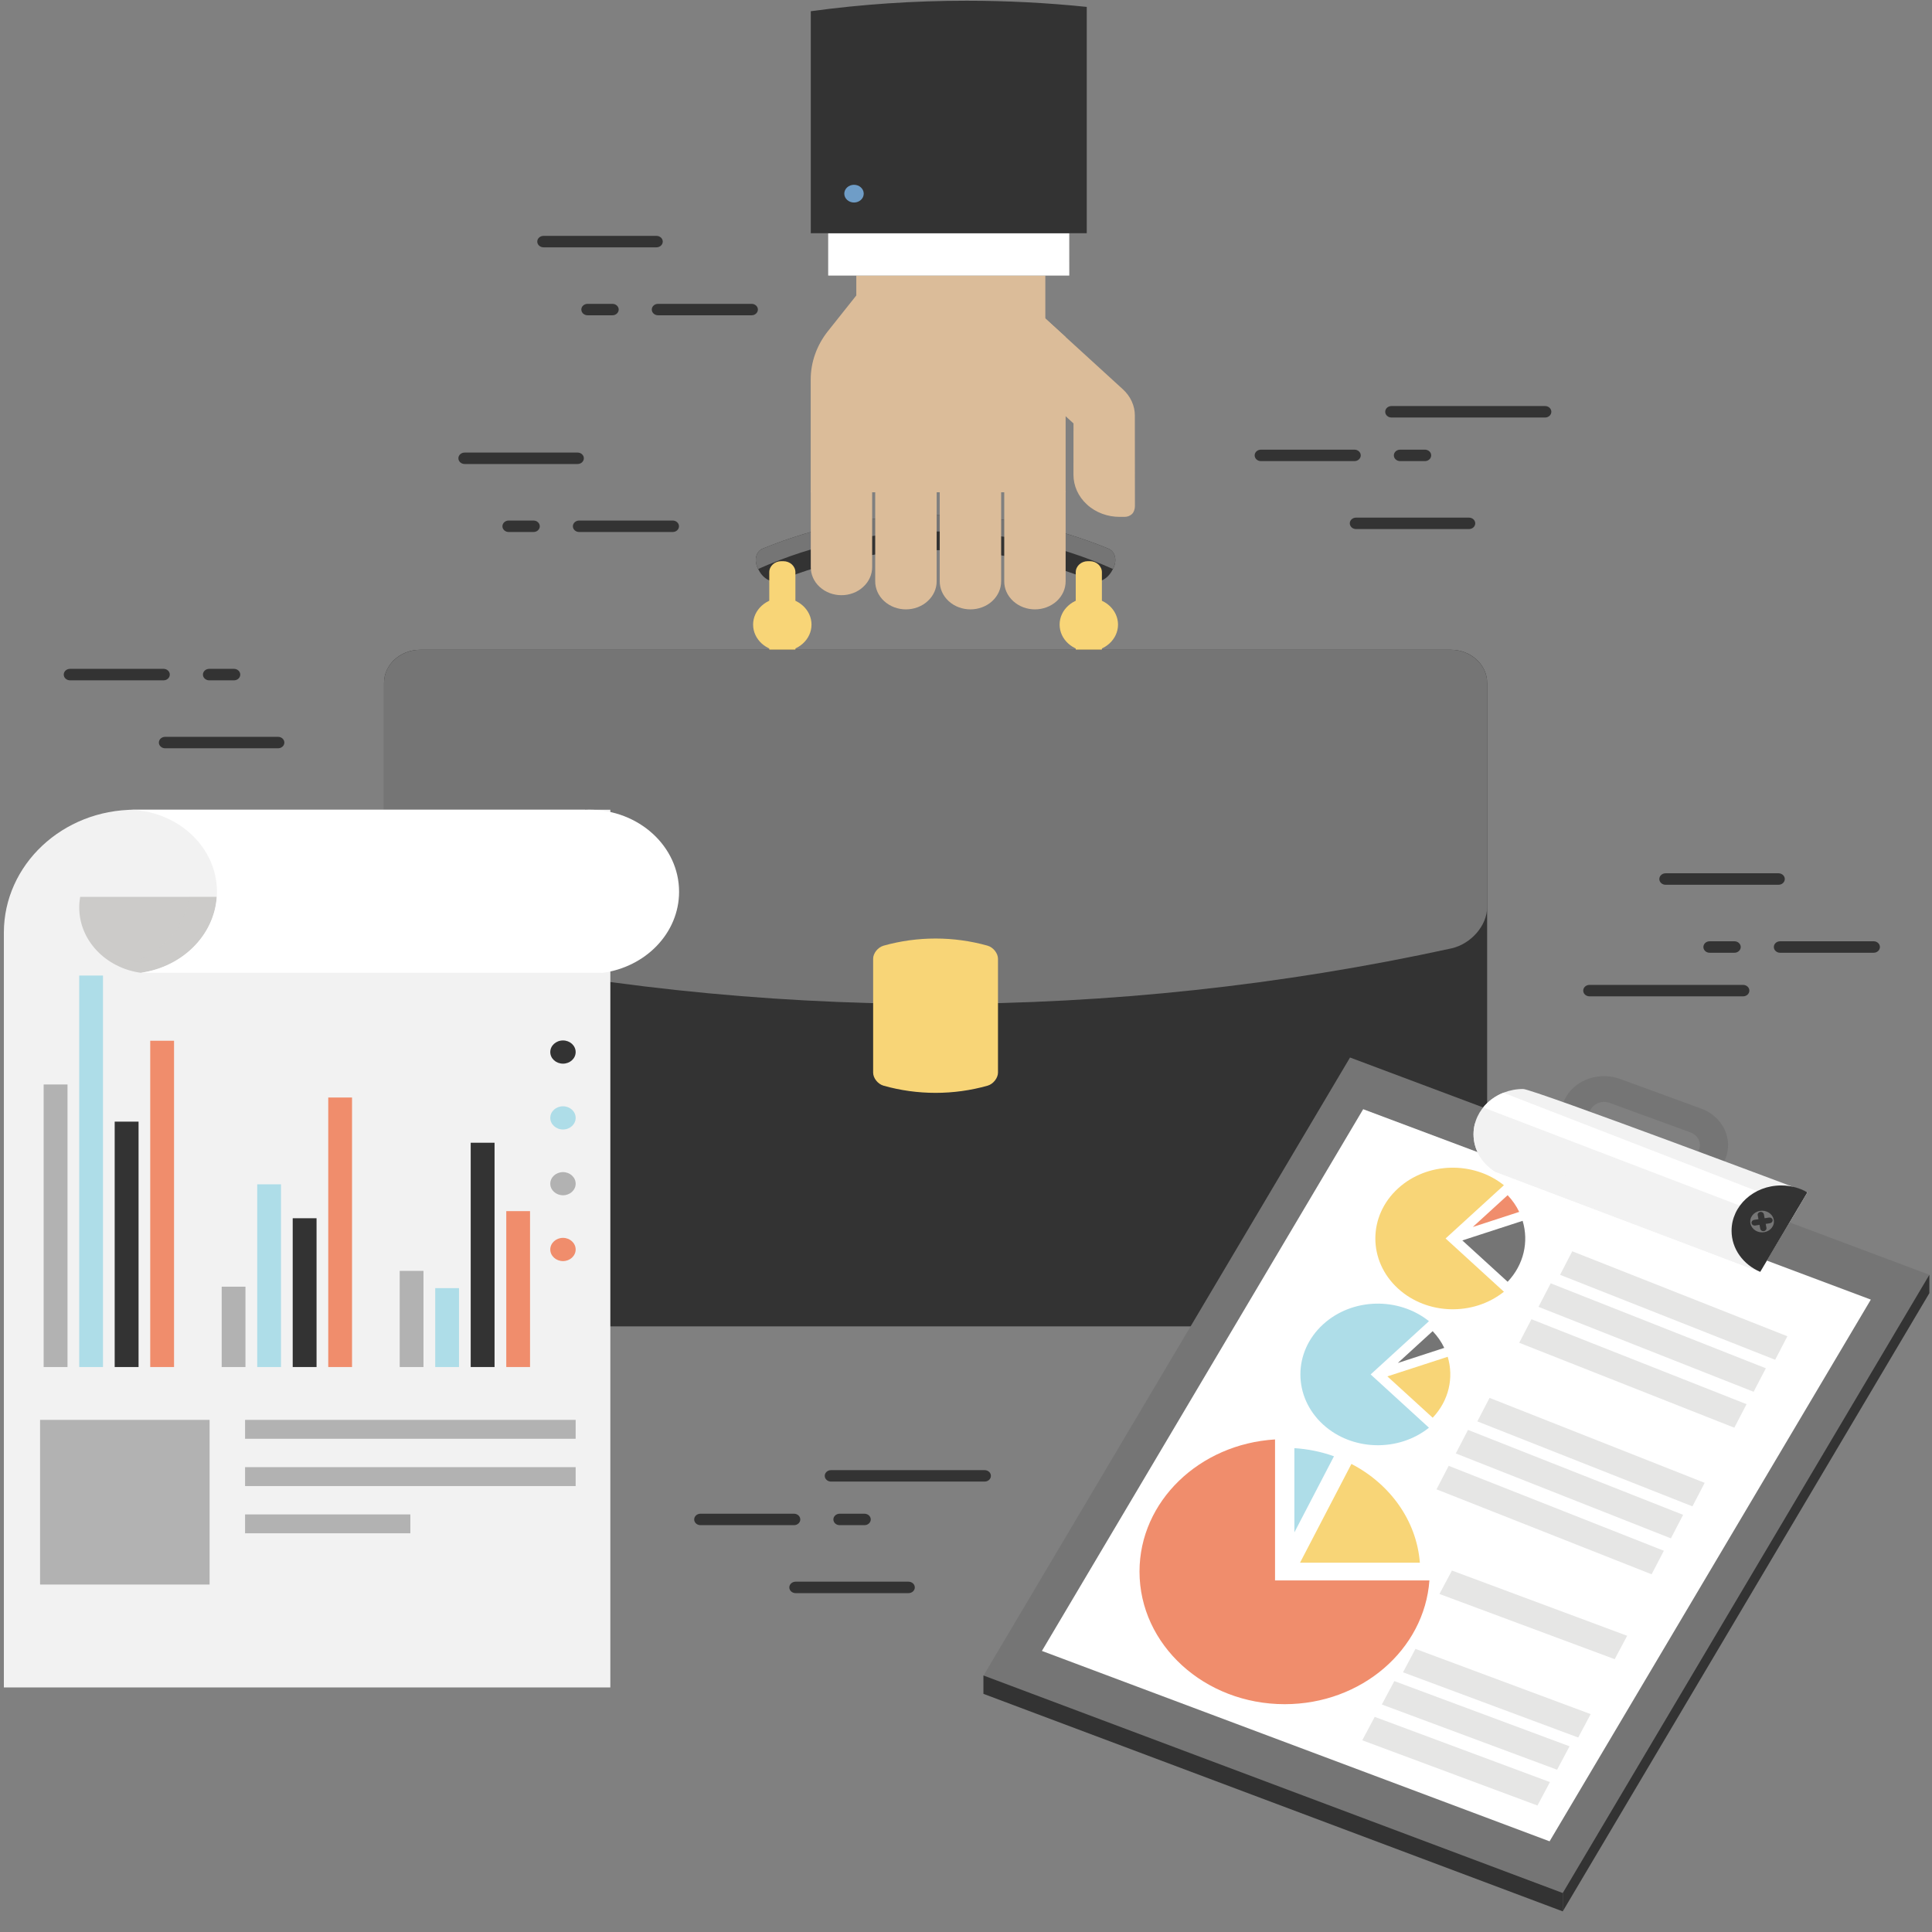 <?xml version="1.0" encoding="utf-8"?>
<!-- Generator: Adobe Illustrator 16.0.0, SVG Export Plug-In . SVG Version: 6.00 Build 0)  -->
<!DOCTYPE svg PUBLIC "-//W3C//DTD SVG 1.1//EN" "http://www.w3.org/Graphics/SVG/1.1/DTD/svg11.dtd">
<svg version="1.1" id="图层_1" xmlns="http://www.w3.org/2000/svg" xmlns:xlink="http://www.w3.org/1999/xlink" x="0px" y="0px"
	 width="500px" height="500px" viewBox="0 0 500 500" enable-background="new 0 0 500 500" xml:space="preserve">
<rect x="0" y="0" width="500" height="500" fill="#808080" stroke="none"/>
<g>
	<g>
		<g>
			<g>
				<path fill="#333333" d="M451.117,257.851h-39.764c-0.888,0-1.615-0.663-1.615-1.482c0-0.813,0.728-1.478,1.615-1.478h39.764
					c0.891,0,1.616,0.664,1.616,1.478C452.733,257.188,452.008,257.851,451.117,257.851z"/>
			</g>
		</g>
		<g>
			<g>
				<path fill="#333333" d="M448.872,246.571h-6.417c-0.893,0-1.618-0.671-1.618-1.484c0-0.822,0.726-1.485,1.618-1.485h6.417
					c0.897,0,1.625,0.664,1.625,1.485C450.497,245.9,449.77,246.571,448.872,246.571z"/>
			</g>
		</g>
		<g>
			<g>
				<path fill="#333333" d="M484.895,246.571h-24.206c-0.893,0-1.62-0.671-1.62-1.484c0-0.822,0.728-1.485,1.62-1.485h24.206
					c0.902,0,1.625,0.664,1.625,1.485C486.52,245.9,485.797,246.571,484.895,246.571z"/>
			</g>
		</g>
		<g>
			<g>
				<path fill="#333333" d="M460.273,228.976h-29.226c-0.889,0-1.614-0.664-1.614-1.484c0-0.814,0.726-1.485,1.614-1.485h29.226
					c0.901,0,1.629,0.671,1.629,1.485C461.902,228.313,461.175,228.976,460.273,228.976z"/>
			</g>
		</g>
	</g>
	<g>
		<g>
			<g>
				<path fill="#333333" d="M254.823,383.431h-39.755c-0.9,0-1.625-0.661-1.625-1.485c0-0.812,0.726-1.475,1.625-1.475h39.755
					c0.898,0,1.622,0.663,1.622,1.475C256.445,382.77,255.722,383.431,254.823,383.431z"/>
			</g>
		</g>
		<g>
			<g>
				<path fill="#333333" d="M223.724,394.711h-6.42c-0.9,0-1.624-0.66-1.624-1.475c0-0.822,0.724-1.486,1.624-1.486h6.42
					c0.897,0,1.625,0.664,1.625,1.486C225.349,394.051,224.621,394.711,223.724,394.711z"/>
			</g>
		</g>
		<g>
			<g>
				<path fill="#333333" d="M205.489,394.711H181.28c-0.898,0-1.625-0.66-1.625-1.475c0-0.822,0.727-1.486,1.625-1.486h24.208
					c0.9,0,1.626,0.664,1.626,1.486C207.115,394.051,206.389,394.711,205.489,394.711z"/>
			</g>
		</g>
		<g>
			<g>
				<path fill="#333333" d="M235.125,412.3h-29.224c-0.899,0-1.625-0.653-1.625-1.478c0-0.814,0.726-1.483,1.625-1.483h29.224
					c0.892,0,1.625,0.669,1.625,1.483C236.751,411.646,236.018,412.3,235.125,412.3z"/>
			</g>
		</g>
	</g>
	<g>
		<g>
			<g>
				<path fill="#333333" d="M399.871,108.054h-39.762c-0.891,0-1.617-0.671-1.617-1.484c0-0.822,0.727-1.484,1.617-1.484h39.762
					c0.889,0,1.615,0.662,1.615,1.484C401.486,107.383,400.76,108.054,399.871,108.054z"/>
			</g>
		</g>
		<g>
			<g>
				<path fill="#333333" d="M368.774,119.334h-6.429c-0.891,0-1.618-0.664-1.618-1.484c0-0.814,0.728-1.478,1.618-1.478h6.429
					c0.89,0,1.615,0.663,1.615,1.478C370.39,118.67,369.664,119.334,368.774,119.334z"/>
			</g>
		</g>
		<g>
			<g>
				<path fill="#333333" d="M350.537,119.334h-24.215c-0.89,0-1.617-0.664-1.617-1.484c0-0.814,0.728-1.478,1.617-1.478h24.215
					c0.894,0,1.621,0.663,1.621,1.478C352.158,118.67,351.431,119.334,350.537,119.334z"/>
			</g>
		</g>
		<g>
			<g>
				<path fill="#333333" d="M380.166,136.923h-29.222c-0.893,0-1.618-0.664-1.618-1.486c0-0.813,0.726-1.476,1.618-1.476h29.222
					c0.899,0,1.627,0.664,1.627,1.476C381.793,136.259,381.065,136.923,380.166,136.923z"/>
			</g>
		</g>
	</g>
	<g>
		<g>
			<g>
				<path fill="#333333" d="M60.562,176.069h-6.418c-0.899,0-1.626-0.671-1.626-1.485c0-0.82,0.727-1.484,1.626-1.484h6.418
					c0.892,0,1.618,0.664,1.618,1.484C62.18,175.398,61.454,176.069,60.562,176.069z"/>
			</g>
		</g>
		<g>
			<g>
				<path fill="#333333" d="M42.329,176.069H18.12c-0.898,0-1.625-0.671-1.625-1.485c0-0.82,0.726-1.484,1.625-1.484h24.209
					c0.891,0,1.616,0.664,1.616,1.484C43.945,175.398,43.219,176.069,42.329,176.069z"/>
			</g>
		</g>
		<g>
			<g>
				<path fill="#333333" d="M71.965,193.656H42.741c-0.9,0-1.626-0.664-1.626-1.477c0-0.822,0.727-1.485,1.626-1.485h29.225
					c0.891,0,1.626,0.663,1.626,1.485C73.591,192.993,72.856,193.656,71.965,193.656z"/>
			</g>
		</g>
	</g>
	<g>
		<g>
			<g>
				<path fill="#333333" d="M158.493,81.596h-6.421c-0.898,0-1.624-0.663-1.624-1.485c0-0.813,0.725-1.476,1.624-1.476h6.421
					c0.891,0,1.625,0.664,1.625,1.476C160.118,80.934,159.383,81.596,158.493,81.596z"/>
			</g>
		</g>
		<g>
			<g>
				<path fill="#333333" d="M194.514,81.596h-24.207c-0.9,0-1.626-0.663-1.626-1.485c0-0.813,0.727-1.476,1.626-1.476h24.207
					c0.893,0,1.627,0.664,1.627,1.476C196.142,80.934,195.407,81.596,194.514,81.596z"/>
			</g>
		</g>
		<g>
			<g>
				<path fill="#333333" d="M169.896,64.008H140.67c-0.899,0-1.625-0.663-1.625-1.484c0-0.821,0.726-1.478,1.625-1.478h29.226
					c0.897,0,1.625,0.656,1.625,1.478C171.521,63.345,170.793,64.008,169.896,64.008z"/>
			</g>
		</g>
	</g>
	<g>
		<g>
			<g>
				<path fill="#333333" d="M138.071,137.683h-6.42c-0.889,0-1.624-0.663-1.624-1.484c0-0.814,0.734-1.484,1.624-1.484h6.42
					c0.898,0,1.625,0.669,1.625,1.484C139.696,137.02,138.97,137.683,138.071,137.683z"/>
			</g>
		</g>
		<g>
			<g>
				<path fill="#333333" d="M174.094,137.683h-24.208c-0.892,0-1.626-0.663-1.626-1.484c0-0.814,0.734-1.484,1.626-1.484h24.208
					c0.9,0,1.626,0.669,1.626,1.484C175.721,137.02,174.994,137.683,174.094,137.683z"/>
			</g>
		</g>
		<g>
			<g>
				<path fill="#333333" d="M149.474,120.087h-29.225c-0.891,0-1.617-0.663-1.617-1.484c0-0.814,0.727-1.477,1.617-1.477h29.225
					c0.9,0,1.625,0.662,1.625,1.477C151.099,119.424,150.374,120.087,149.474,120.087z"/>
			</g>
		</g>
	</g>
	<g>
		<g>
			<g>
				<g>
					<g>
						<g>
							<path fill="#333333" d="M287.767,147.735c-1.165,2.133-3.405,3.27-5.058,2.593c-25.809-10.595-55.372-10.595-81.181,0
								c-1.642,0.677-3.894-0.46-5.058-2.593c-0.083-0.159-0.164-0.316-0.255-0.482c-1.165-2.133-0.644-4.53,1.196-5.282
								c28.432-11.673,60.979-11.673,89.412,0c1.843,0.747,2.36,3.149,1.206,5.282C287.939,147.419,287.849,147.577,287.767,147.735
								z"/>
						</g>
					</g>
					<g>
						<g>
							<path fill="#757575" d="M286.824,141.971c-28.423-11.673-60.98-11.673-89.412,0c-1.84,0.747-2.361,3.149-1.196,5.282
								c28.959-12.953,62.855-12.953,91.814,0C289.185,145.121,288.667,142.724,286.824,141.971z"/>
						</g>
					</g>
				</g>
				<g>
					<g>
						<g>
							<g>
								<path fill="#F8D577" d="M205.851,172.354c0,1.583-1.402,2.856-3.126,2.856h-0.519c-1.725,0-3.119-1.273-3.119-2.856V148.09
									c0-1.575,1.394-2.855,3.119-2.855h0.519c1.725,0,3.126,1.28,3.126,2.855V172.354z"/>
							</g>
						</g>
						<g>
							<g>
								<path fill="#F8D577" d="M210.018,161.646c0,3.813-3.382,6.902-7.566,6.902c-4.158,0-7.549-3.089-7.549-6.902
									c0-3.806,3.391-6.896,7.549-6.896C206.636,154.751,210.018,157.841,210.018,161.646z"/>
							</g>
						</g>
					</g>
					<g>
						<g>
							<g>
								<path fill="#F8D577" d="M285.168,172.354c0,1.583-1.404,2.856-3.12,2.856h-0.527c-1.723,0-3.118-1.273-3.118-2.856V148.09
									c0-1.575,1.396-2.855,3.118-2.855h0.527c1.716,0,3.12,1.28,3.12,2.855V172.354z"/>
							</g>
						</g>
						<g>
							<g>
								<path fill="#F8D577" d="M289.342,161.646c0,3.813-3.383,6.902-7.556,6.902c-4.178,0-7.558-3.089-7.558-6.902
									c0-3.806,3.38-6.896,7.558-6.896C285.959,154.751,289.342,157.841,289.342,161.646z"/>
							</g>
						</g>
					</g>
				</g>
			</g>
			<g>
				<g>
					<path fill="#333333" d="M384.87,334.698c0,4.733-4.208,8.569-9.38,8.569H108.755c-5.182,0-9.372-3.836-9.372-8.569V176.732
						c0-4.732,4.19-8.568,9.372-8.568H375.49c5.172,0,9.38,3.836,9.38,8.568V334.698z"/>
				</g>
			</g>
			<g>
				<g>
					<path fill="#757575" d="M384.87,234.778c0,4.71-4.134,9.517-9.248,10.662c-87.764,19.17-179.242,19.17-266.999,0
						c-5.116-1.145-9.248-5.952-9.24-10.662c0-19.345,0-38.696,0-58.046c-0.007-4.703,4.174-8.537,9.372-8.568
						c88.912,0,177.823,0,266.735,0c5.18,0.031,9.38,3.865,9.38,8.568C384.87,196.083,384.87,215.434,384.87,234.778z"/>
				</g>
			</g>
			<g>
				<g>
					<g>
						<path fill="#F8D577" d="M258.277,277.608c-0.008,1.379-1.204,2.94-2.697,3.369c-8.77,2.473-18.145,2.473-26.915,0
							c-1.511-0.429-2.697-1.99-2.697-3.369c0-9.831,0-19.665,0-29.5c0-1.379,1.196-2.938,2.697-3.368
							c8.77-2.464,18.145-2.464,26.915,0c1.501,0.43,2.689,1.989,2.697,3.368C258.277,257.943,258.277,267.777,258.277,277.608z"/>
					</g>
				</g>
			</g>
		</g>
		<g>
			<g>
				<g>
					<g>
						<path fill="#DBBC99" d="M259.895,127.065h15.89v23.382c0,1.862-0.774,3.708-2.315,5.132c-1.56,1.41-3.6,2.126-5.628,2.126l0,0
							c-2.031,0-4.069-0.716-5.618-2.126c-1.56-1.424-2.337-3.278-2.328-5.132V127.065z"/>
					</g>
				</g>
				<g>
					<g>
						<path fill="#DBBC99" d="M243.204,127.065h15.892v23.382c0,1.854-0.777,3.708-2.319,5.132c-1.559,1.417-3.6,2.126-5.636,2.126
							l0,0c-2.029,0-4.067-0.708-5.618-2.126c-1.545-1.424-2.327-3.278-2.319-5.132V127.065z"/>
					</g>
				</g>
				<g>
					<g>
						<path fill="#DBBC99" d="M226.504,127.065h15.907l-0.007,23.382c0.007,1.854-0.778,3.715-2.334,5.132
							c-1.543,1.417-3.59,2.126-5.619,2.126l0,0c-2.03,0-4.052-0.708-5.62-2.126c-1.559-1.417-2.319-3.27-2.327-5.132V127.065z"/>
					</g>
				</g>
				<g>
					<g>
						<path fill="#DBBC99" d="M209.821,127.065h15.891v19.706c0,1.854-0.775,3.722-2.334,5.131
							c-1.543,1.426-3.581,2.133-5.619,2.133l0,0c-2.03,0-4.059-0.708-5.619-2.133c-1.552-1.409-2.318-3.277-2.311-5.131
							L209.821,127.065z"/>
					</g>
				</g>
			</g>
			<g>
				<g>
					<rect x="221.612" y="71.319" fill="#DBBC99" width="48.918" height="17.896"/>
				</g>
			</g>
			<g>
				<g>
					<path fill="#DBBC99" d="M275.784,87.219v40.186h-65.972V98.19c0-2.171,0.371-4.386,1.147-6.556
						c0.776-2.179,1.898-4.145,3.284-5.901l7.369-9.268h42.4L275.784,87.219z"/>
				</g>
			</g>
			<g>
				<g>
					<path fill="#DBBC99" d="M293.697,107.487c0-1.227-0.254-2.396-0.799-3.608c-0.553-1.214-1.346-2.261-2.302-3.135
						l-26.585-24.279l-11.23,10.255l25.043,22.863l-0.01,13.292c0,2.782,1.165,5.569,3.496,7.694
						c2.323,2.125,5.376,3.196,8.429,3.196h1.326c0.677,0,1.355-0.242,1.874-0.716c0.521-0.468,0.777-1.402,0.777-2.02
						L293.697,107.487z"/>
				</g>
			</g>
			<g>
				<g>
					<polygon fill="#FFFFFF" points="214.333,60.345 276.719,60.345 276.729,71.319 214.333,71.319 					"/>
				</g>
			</g>
			<g>
				<g>
					<path fill="#333333" d="M281.249,1.787v58.567h-71.42V2.903C222.99,1.11,236.454,0.19,250.16,0.19
						C260.671,0.19,271.05,0.732,281.249,1.787z"/>
				</g>
			</g>
			<g>
				<g>
					<path fill="#6F9DC7" d="M218.5,50.121c0-1.266,1.131-2.298,2.517-2.298c1.395,0,2.516,1.033,2.516,2.298
						s-1.122,2.291-2.516,2.291C219.631,52.411,218.5,51.386,218.5,50.121z"/>
				</g>
			</g>
		</g>
	</g>
	<g>
		<g>
			<g>
				<polygon fill="#757575" points="254.508,433.678 404.44,489.906 499.317,329.914 349.385,273.684 				"/>
			</g>
		</g>
		<g>
			<g>
				<polygon fill="#FFFFFF" points="269.646,427.259 401.033,476.533 484.169,336.335 352.79,287.059 				"/>
			</g>
		</g>
		<g>
			<g>
				<polygon fill="#E6E6E5" points="352.552,450.386 397.898,467.265 401.124,461.205 355.776,444.326 				"/>
			</g>
		</g>
		<g>
			<g>
				<polygon fill="#E6E6E5" points="357.619,441.123 402.972,458.003 406.201,451.943 360.852,435.066 				"/>
			</g>
		</g>
		<g>
			<g>
				<polygon fill="#E6E6E5" points="363.096,432.789 408.443,449.669 411.666,443.609 366.321,426.729 				"/>
			</g>
		</g>
		<g>
			<g>
				<polygon fill="#E6E6E5" points="372.526,412.518 417.882,429.396 421.106,423.338 375.762,406.458 				"/>
			</g>
		</g>
		<g>
			<g>
				<polygon fill="#E6E6E5" points="371.767,385.436 427.435,407.424 430.604,401.336 374.926,379.354 				"/>
			</g>
		</g>
		<g>
			<g>
				<polygon fill="#E6E6E5" points="376.758,376.146 432.427,398.126 435.59,392.038 379.921,370.058 				"/>
			</g>
		</g>
		<g>
			<g>
				<polygon fill="#E6E6E5" points="382.336,367.855 438.004,389.845 441.167,383.756 385.497,361.769 				"/>
			</g>
		</g>
		<g>
			<g>
				<polygon fill="#E6E6E5" points="393.169,347.509 448.839,369.49 452.008,363.401 396.338,341.42 				"/>
			</g>
		</g>
		<g>
			<g>
				<polygon fill="#E6E6E5" points="398.162,338.21 453.831,360.191 457,354.112 401.321,332.122 				"/>
			</g>
		</g>
		<g>
			<g>
				<polygon fill="#E6E6E5" points="403.742,329.921 459.41,351.91 462.569,345.822 406.901,323.833 				"/>
			</g>
		</g>
		<g>
			<g>
				<polygon fill="#333333" points="499.317,329.908 404.435,489.906 404.435,494.663 499.317,334.669 				"/>
			</g>
		</g>
		<g>
			<g>
				<g>
					<path fill="#757575" d="M436.041,306.539L436.041,306.539c-1.409,0-2.804-0.241-4.125-0.724l-20.931-7.647
						c-2.766-1.012-4.926-2.946-6.106-5.456c-1.182-2.511-1.223-5.275-0.117-7.801c1.709-3.895,5.783-6.404,10.388-6.404
						c1.419,0,2.806,0.241,4.129,0.722l20.933,7.649c5.717,2.088,8.504,8.033,6.218,13.255
						C444.733,304.03,440.655,306.539,436.041,306.539z M415.149,285.17c-1.575,0-3.025,0.896-3.604,2.221
						c-0.38,0.868-0.364,1.824,0.041,2.699c0.413,0.866,1.155,1.542,2.111,1.892l20.934,7.641c0.453,0.166,0.929,0.257,1.409,0.257
						c1.585,0,3.027-0.898,3.613-2.224c0.793-1.81-0.171-3.86-2.152-4.584l-20.939-7.655
						C416.119,285.258,415.64,285.17,415.149,285.17z"/>
				</g>
			</g>
			<g>
				<g>
					<path fill="#F2F2F2" d="M381.347,293.554c0-6.472,5.748-11.723,12.846-11.723c2.494,0,73.566,26.735,73.566,26.735
						l-12.277,20.587l-68.522-25.914C383.575,301.128,381.347,297.578,381.347,293.554z"/>
				</g>
			</g>
			<g>
				<g>
					<path fill="#FFFFFF" d="M383.845,286.608c1.334-1.652,3.13-2.978,5.217-3.806l76.396,29.631l-2.624,4.392L383.845,286.608z"/>
				</g>
			</g>
			<g>
				<g>
					<path fill="#F2F2F2" d="M386.959,297.504l68.522,25.915l9.48-15.899c1.782,0.67,2.797,1.047,2.797,1.047l-12.277,20.587
						l-68.522-25.914c-3.384-2.111-5.612-5.661-5.612-9.686c0-0.993,0.142-1.951,0.39-2.869
						C382.513,293.502,384.409,295.906,386.959,297.504z"/>
				</g>
			</g>
			<g>
				<g>
					<path fill="#333333" d="M448.129,318.521c0,4.709,3.037,8.772,7.42,10.633l12.21-20.587c-1.975-1.113-4.29-1.771-6.791-1.771
						C453.873,306.795,448.129,312.047,448.129,318.521z"/>
				</g>
			</g>
			<g>
				<g>
					<path fill="#757575" d="M452.956,316.132c0,1.554,1.371,2.802,3.063,2.802c1.698,0,3.069-1.248,3.069-2.802
						c0-1.545-1.371-2.803-3.069-2.803C454.327,313.329,452.956,314.587,452.956,316.132z"/>
				</g>
			</g>
			<g>
				<g>
					<g>
						<path fill="#333333" d="M454.095,317.173c-0.388,0-0.726-0.251-0.801-0.612c-0.072-0.405,0.225-0.791,0.659-0.857l3.855-0.604
							c0.445-0.068,0.864,0.193,0.94,0.604c0.073,0.398-0.222,0.788-0.661,0.857l-3.852,0.604
							C454.186,317.173,454.145,317.173,454.095,317.173z"/>
					</g>
				</g>
				<g>
					<g>
						<path fill="#333333" d="M456.357,318.633c-0.39,0-0.734-0.254-0.803-0.616l-0.659-3.521c-0.084-0.407,0.215-0.783,0.659-0.85
							c0.438-0.076,0.857,0.193,0.935,0.601l0.665,3.52c0.076,0.4-0.223,0.784-0.665,0.853
							C456.449,318.626,456.398,318.633,456.357,318.633z"/>
					</g>
				</g>
			</g>
		</g>
		<g>
			<g>
				<polygon fill="#333333" points="404.44,489.906 254.508,433.609 254.508,438.366 404.44,494.663 				"/>
			</g>
		</g>
		<g>
			<g>
				<g>
					<g>
						<path fill="#F08D6C" d="M329.979,409.015v-36.489c-19.578,1.185-35.075,16.023-35.075,34.198
							c0,18.952,16.824,34.318,37.574,34.318c19.907,0,36.155-14.145,37.452-32.027H329.979z"/>
					</g>
				</g>
				<g>
					<g>
						<path fill="#F8D577" d="M336.443,404.433h31.018c-0.856-10.964-7.78-20.415-17.714-25.569L336.443,404.433z"/>
					</g>
				</g>
				<g>
					<g>
						<path fill="#AEDDE8" d="M334.985,374.779v21.8l10.247-19.695C341.949,375.707,338.517,375.008,334.985,374.779
							L334.985,374.779z"/>
					</g>
				</g>
			</g>
		</g>
		<g>
			<g>
				<g>
					<g>
						<path fill="#AEDDE8" d="M354.722,355.702l15.092-13.783c-7.889-6.308-19.878-6.053-27.393,0.819
							c-7.839,7.16-7.839,18.765,0,25.932c7.515,6.863,19.504,7.125,27.393,0.82L354.722,355.702z"/>
					</g>
				</g>
				<g>
					<g>
						<path fill="#F8D577" d="M359.053,356.205l11.725,10.7c4.21-4.438,5.502-10.392,3.887-15.771L359.053,356.205z"/>
					</g>
				</g>
				<g>
					<g>
						<path fill="#757575" d="M370.77,344.502l-9.01,8.237l12.012-3.909C373.023,347.253,372.013,345.806,370.77,344.502
							L370.77,344.502z"/>
					</g>
				</g>
			</g>
		</g>
		<g>
			<g>
				<g>
					<g>
						<path fill="#F8D577" d="M374.119,320.516l15.092-13.78c-7.89-6.308-19.876-6.051-27.394,0.82
							c-7.838,7.152-7.838,18.763,0,25.924c7.518,6.872,19.504,7.128,27.394,0.82L374.119,320.516z"/>
					</g>
				</g>
				<g>
					<g>
						<path fill="#757575" d="M378.451,321.021l11.724,10.7c4.21-4.438,5.506-10.398,3.878-15.771L378.451,321.021z"/>
					</g>
				</g>
				<g>
					<g>
						<path fill="#F08D6C" d="M390.175,309.313l-9.019,8.233l12.013-3.909C392.42,312.068,391.41,310.615,390.175,309.313
							L390.175,309.313z"/>
					</g>
				</g>
			</g>
		</g>
	</g>
	<g>
		<g>
			<g>
				<g>
					<path fill="#F2F2F2" d="M157.955,436.7H1V241.387c0-17.58,15.173-31.831,33.895-31.831h123.06V436.7z"/>
				</g>
			</g>
			<g>
				<g>
					<g>
						<path fill="#CCCBC9" d="M36.446,251.748c-9.026-1.222-15.941-8.32-15.941-16.902c0-0.935,0.083-1.846,0.24-2.736h35.363
							c-0.676,9.933-8.838,18.017-19.389,19.601C36.627,251.733,36.537,251.741,36.446,251.748z"/>
					</g>
				</g>
				<g opacity="0.2">
					<g>
						<path fill="#CCCBC9" d="M30.794,250.113c1.741,0.799,3.638,1.364,5.652,1.635c0.091-0.007,0.182-0.015,0.272-0.037
							c10.551-1.583,18.713-9.667,19.389-19.601h-7.087C47.74,241.071,40.348,248.274,30.794,250.113z"/>
					</g>
				</g>
				<g>
					<g>
						<g>
							<path fill="#FFFFFF" d="M155.761,251.763v0.039c11.296-1.457,19.984-10.302,19.984-21.019
								c0-11.724-10.413-21.227-23.244-21.227c-0.371,0-0.734,0.009-1.089,0.031v-0.031H32.906c12.838,0,23.242,9.503,23.242,21.227
								c0,10.642-8.573,19.435-19.743,20.979H155.761z"/>
						</g>
					</g>
				</g>
			</g>
		</g>
		<g>
			<g>
				<g>
					<g>
						<rect x="10.373" y="367.464" fill="#B2B2B2" width="43.87" height="42.613"/>
					</g>
				</g>
				<g>
					<g>
						<g>
							<rect x="63.425" y="367.464" fill="#B2B2B2" width="85.554" height="4.89"/>
						</g>
					</g>
					<g>
						<g>
							<rect x="63.425" y="379.695" fill="#B2B2B2" width="85.554" height="4.896"/>
						</g>
					</g>
					<g>
						<g>
							<rect x="63.425" y="391.931" fill="#B2B2B2" width="42.773" height="4.883"/>
						</g>
					</g>
				</g>
			</g>
			<g>
				<g>
					<g>
						<rect x="11.298" y="280.663" fill="#B2B2B2" width="6.171" height="73.123"/>
					</g>
				</g>
				<g>
					<g>
						<rect x="20.504" y="252.472" fill="#AEDDE8" width="6.148" height="101.314"/>
					</g>
				</g>
				<g>
					<g>
						<rect x="29.681" y="290.277" fill="#333333" width="6.18" height="63.509"/>
					</g>
				</g>
				<g>
					<g>
						<rect x="38.88" y="269.344" fill="#F08D6C" width="6.163" height="84.442"/>
					</g>
				</g>
				<g>
					<g>
						<rect x="57.37" y="332.996" fill="#B2B2B2" width="6.155" height="20.79"/>
					</g>
				</g>
				<g>
					<g>
						<rect x="66.569" y="306.5" fill="#AEDDE8" width="6.155" height="47.286"/>
					</g>
				</g>
				<g>
					<g>
						<rect x="75.752" y="315.28" fill="#333333" width="6.171" height="38.506"/>
					</g>
				</g>
				<g>
					<g>
						<rect x="84.951" y="284.036" fill="#F08D6C" width="6.155" height="69.75"/>
					</g>
				</g>
				<g>
					<g>
						<rect x="103.443" y="328.904" fill="#B2B2B2" width="6.154" height="24.882"/>
					</g>
				</g>
				<g>
					<g>
						<rect x="112.634" y="333.367" fill="#AEDDE8" width="6.155" height="20.419"/>
					</g>
				</g>
				<g>
					<g>
						<rect x="121.818" y="295.74" fill="#333333" width="6.172" height="58.046"/>
					</g>
				</g>
				<g>
					<g>
						<rect x="131.024" y="313.441" fill="#F08D6C" width="6.148" height="40.345"/>
					</g>
				</g>
				<g>
					<g>
						<path fill="#333333" d="M145.704,269.268c-1.815,0-3.292,1.349-3.292,2.999c0,1.667,1.477,3.007,3.292,3.007
							c1.814,0,3.276-1.34,3.276-3.007C148.979,270.616,147.518,269.268,145.704,269.268z"/>
					</g>
				</g>
				<g>
					<g>
						<path fill="#AEDDE8" d="M145.704,286.308c-1.815,0-3.292,1.333-3.292,2.998c0,1.65,1.477,3.007,3.292,3.007
							c1.814,0,3.276-1.356,3.276-3.007C148.979,287.641,147.518,286.308,145.704,286.308z"/>
					</g>
				</g>
				<g>
					<g>
						<path fill="#B2B2B2" d="M145.704,303.345c-1.815,0-3.292,1.333-3.292,2.999c0,1.649,1.477,2.991,3.292,2.991
							c1.814,0,3.276-1.342,3.276-2.991C148.979,304.678,147.518,303.345,145.704,303.345z"/>
					</g>
				</g>
				<g>
					<g>
						<path fill="#F08D6C" d="M145.704,320.358c-1.815,0-3.292,1.357-3.292,3.007c0,1.65,1.477,3.008,3.292,3.008
							c1.814,0,3.276-1.357,3.276-3.008C148.979,321.716,147.518,320.358,145.704,320.358z"/>
					</g>
				</g>
			</g>
		</g>
	</g>
</g>
</svg>
